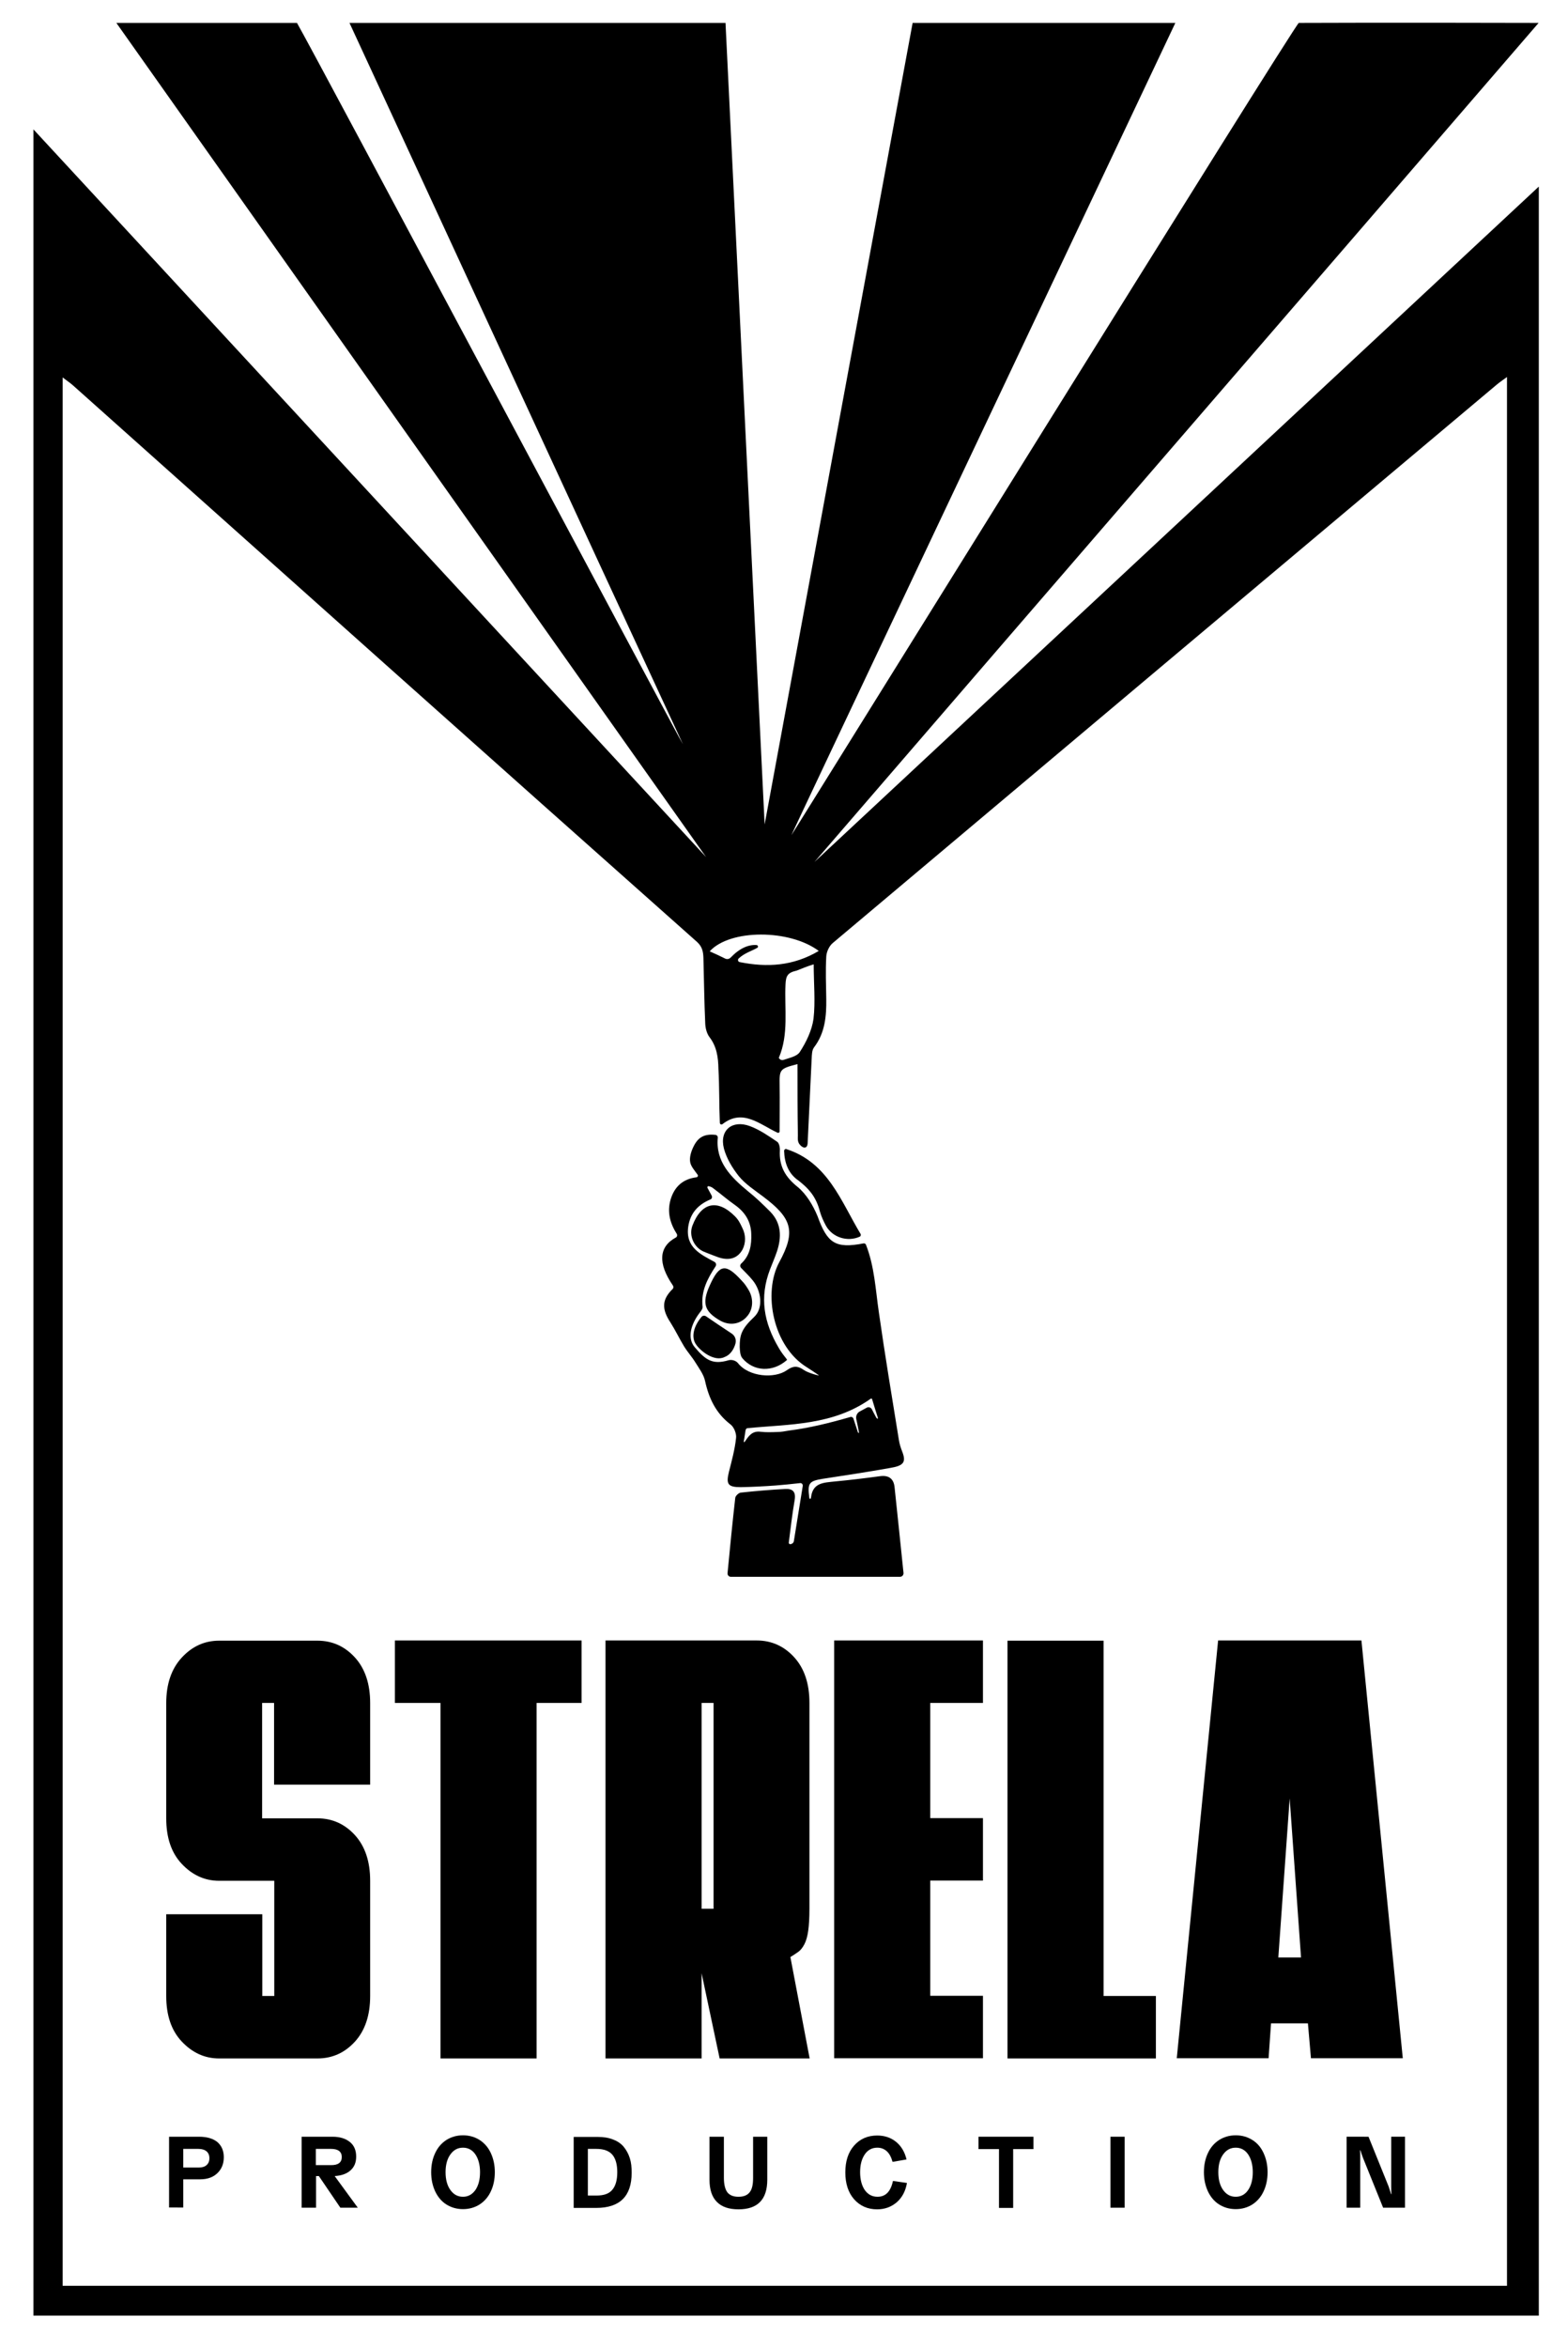 <?xml version="1.0" encoding="UTF-8"?> <!-- Generator: Adobe Illustrator 23.0.6, SVG Export Plug-In . SVG Version: 6.00 Build 0) --> <svg xmlns="http://www.w3.org/2000/svg" xmlns:xlink="http://www.w3.org/1999/xlink" id="FULL" x="0px" y="0px" viewBox="0 0 773.5 1157.7" style="enable-background:new 0 0 773.5 1157.7;" xml:space="preserve"> <g id="MARK"> <path d="M579.8,11.3c-62.4,131.8-189.4,400.2-189.4,400.5c0,0.4,248.7-400.4,250.3-400.5c38.7-0.2,117.4,0,118.3,0 c-119,138-238.4,275.9-357.2,413.7C520.7,314.2,639.6,203.4,759.1,92v1049.8H16.5V63.8C127.1,183.4,237.7,303,348.3,422.6 C251.5,285.8,154.6,148.8,57.4,11.3h89.1c7.9,13.6,189.3,354.4,190.4,355.7C284,253,225.4,125.8,172.4,11.3h185.5 c6.4,131.9,12.9,263.5,19.3,395.2c24.3-131.7,48.6-263.3,73-395.2H579.8z M743.4,1127.1V185.9c-2.3,1.7-3.8,2.7-5.1,3.8 c-109.2,91.7-218.4,183.5-327.5,275.3c-1.8,1.5-3.1,4.4-3.2,6.7c-0.4,7-0.1,14,0,21c0.1,8.4-0.6,16.6-6,23.7 c-1.1,1.4-1.1,3.7-1.2,5.6c-0.7,14.8-1.3,27.1-2,41.9c0,0.1-0.1,1.1-0.6,1.6c-1.3,1.1-2.9-0.6-3.5-1.4c-1-1.4-0.7-3.4-0.7-4.1 c-0.2-11.6-0.2-23.5-0.2-35.3c-9,2.3-8.9,2.7-8.8,10.7c0.1,7.2,0,14.8,0,22.4c0,0.6-0.6,1-1.1,0.7c-8.8-4.1-17.1-12-27.1-4.2 c-0.5,0.4-1.2,0.1-1.3-0.6c-0.4-9.3-0.2-18.1-0.7-26.7c-0.1-5.6-0.8-10.9-4.4-15.6c-1.3-1.7-2-4.3-2.1-6.6 c-0.5-10.8-0.6-21.6-0.9-32.4c-0.1-3-0.5-5.5-3.1-7.9C241.3,373.4,138.8,281.8,36.2,190.2c-1.4-1.3-3-2.3-5.3-4.1v941H743.4z M401.4,475.5c-3.6,1.1-5.8,2.1-8.4,3.1c-4.4,1-5.3,2.5-5.5,6.7c-0.6,12.1,1.7,24.6-3.3,36.3c0,0,0,0.1,0.1,0.2 c0.5,0.8,1.4,1.1,2.3,0.8c2.9-1,6.5-1.7,7.9-3.8c3.2-4.9,6-10.7,6.8-16.4C402.3,494.1,401.4,484.6,401.4,475.5z M403.9,468.9 c-14.4-10.8-43.9-10.8-53.8,0.2c2.7,1.2,5.3,2.4,7.7,3.6c0.9,0.4,1.9,0.2,2.6-0.5c4.4-4.6,8.8-6.5,12.8-6.2c0.8,0.1,1,1.1,0.3,1.4 c-2.8,1.6-6.2,2.5-9.1,5.2c-0.6,0.6-0.4,1.6,0.5,1.8C378.4,477.1,391.2,476.4,403.9,468.9z"></path> <path d="M426,613.1c0.5-0.1,1,0.2,1.2,0.7c4.2,10.8,4.7,22,6.3,33c3,21.1,6.5,42.1,9.9,63.1c0.3,2,0.9,3.9,1.6,5.7 c2.1,5.3,0.9,7.1-5.7,8.2c-11.1,2-22.4,3.7-33.5,5.4c-6.7,1.1-7.5,2.1-6.6,9.1c0.2,1.4,0.9,0.7,0.9-0.1c0.9-7.2,6.4-7.1,11.7-7.7 c7.5-0.7,14.9-1.6,22.3-2.6c4.4-0.6,6.8,1.3,7.2,5.5c1.5,13.9,2.9,27.9,4.4,42.2c0.1,1-0.7,1.9-1.7,1.9h-83.5 c-0.9,0-1.7-0.8-1.6-1.8c1.2-12.5,2.4-24.8,3.8-37.1c0.1-1,1.7-2.5,2.7-2.6c7.3-0.8,14.6-1.4,21.9-1.8c3.7-0.2,5.4,1.3,4.7,5.5 c-1.2,6.9-2,14-2.9,21c0,0.3,0.2,0.6,0.5,0.7l0,0c0.9,0.1,1.8-0.5,2-1.4c1.4-8.9,2.9-17.8,4.4-27.3c0.1-0.8-0.5-1.5-1.3-1.4 c-4.5,0.5-8.4,0.9-12.3,1.2c-5.6,0.4-11.3,0.7-17,0.8c-6.4,0-7.3-1.5-5.8-7.6c1.4-5.5,2.9-11,3.5-16.6c0.3-2.1-1-5.4-2.7-6.7 c-7.2-5.5-10.7-12.8-12.6-21.5c-0.7-3.2-2.9-6.1-4.7-9c-1.7-2.8-4-5.3-5.7-8.1c-2.3-3.8-4.2-7.8-6.6-11.6c-4.5-6.8-4.3-11.4,1-16.6 c0.5-0.5,0.5-1.2,0.1-1.8c-7.4-10.8-7-19,1.5-23.6c0.6-0.3,0.8-1.1,0.5-1.7c-3.3-5.2-4.9-10.7-3.1-17c2-6.7,6.4-10.2,12.8-11 c0.6-0.1,0.9-0.8,0.5-1.3c-1.5-2.1-3.2-4-3.6-6c-0.5-2.4,0.4-5.3,1.5-7.6c2.3-4.9,5.5-6.6,11-6c0.7,0.1,1.1,0.7,1.1,1.3 c-1.2,11.9,6.4,19.5,14.9,26.5c3.9,3.1,7.5,6.6,11,10.1c5.5,5.7,5.6,12.5,3.3,19.5c-1,3-2.3,5.9-3.4,8.8c-5.4,14-3.1,26.4,4.3,38.9 c0.9,1.6,2,3.1,3.2,4.6c0.2,0.3,0.5,0.6,0.7,0.9c0.1,0.1,0.2,0.3,0,0.5c-6.9,6-16.3,5.7-21.9-1c-1.1-1.3-1.2-3.7-1.3-5.5 c0-5.8,0.7-8.8,7.2-14.9c4.6-4.4,3.4-12.9-0.8-18c-1.7-2.1-3.6-3.9-5.7-6.1c-0.6-0.6-0.6-1.6,0.1-2.2c4.2-3.9,5.1-9,4.9-14.6 c-0.2-6.2-3.1-10.7-8-14.2c-3.6-2.5-6.9-5.4-10.4-8c-0.7-0.6-1.5-1.1-2.6-1.3c-0.5-0.1-0.8,0.4-0.6,0.8c0.7,1.3,1.4,2.6,2.1,3.9 c0.3,0.7,0.1,1.5-0.6,1.8c-6.2,2.6-10,6.8-11,13.5c-1.4,10.1,5.9,13.5,12.9,17.3c0.8,0.4,1.1,1.4,0.6,2.2c-4.1,6.2-7.3,12.4-6.4,20 c0.1,1.3-1.5,2.8-2.4,4.2c-3.9,5.8-4.9,11.8-1.4,15.8c5.4,6.4,8.9,8.6,16.7,6.3c1.5-0.4,3.5,0.2,4.5,1.4c5.4,6.9,18.2,7.8,24.2,3.5 c3.1-2.2,5.3-2.2,8.3-0.1c2.1,1.5,8.1,3.1,7.4,2.6c-1.9-1.3-3.8-2.6-5.7-3.8c-17-10.3-21.9-36.9-13.8-51.9 c8.4-15.4,6.2-21.8-8.1-32.5c-4.1-3.1-8.6-6-11.8-9.9c-3.2-4-6.1-8.8-7.4-13.7c-2.3-9,4.1-14.3,12.9-11c4.8,1.8,9.1,4.8,13.4,7.7 c1,0.7,1.4,2.9,1.3,4.3c-0.4,7.7,2.6,13,8.7,17.9c4.4,3.6,7.7,9.2,9.9,14.5C408.1,613,412.1,615.8,426,613.1z M389.2,705.4 c10.2-1.3,19.9-3.7,30.3-6.7c0.6-0.2,1.3,0.2,1.5,0.8c0.7,2.2,1.5,4.5,2.2,6.7c0.3,0.6,0.6,0.5,0.5-0.1c-0.4-2.1-0.8-4.2-1.3-6.4 c-0.3-1.5,0.4-3,1.7-3.7l3.5-1.9c0.9-0.5,2-0.1,2.5,0.8c0.7,1.4,1.4,2.7,2.1,4c0.7,1.1,1.1,0.7,0.7-0.3c-0.9-2.7-1.7-5.5-2.7-8.7 c-0.1-0.3-0.4-0.4-0.7-0.2c-18.6,13.2-39.9,12.5-60.7,14.5c-0.5,0-0.9,0.5-1,1c-0.3,2-0.6,3.8-0.9,5.7c0,0.2,0.2,0.3,0.4,0.1 c2-2.8,3.6-5.6,8-5c2.6,0.3,5.2,0.2,8.3,0.1C385.5,706.1,387.3,705.7,389.2,705.4z"></path> <path d="M424.5,608.4c0.3,0.5,0.1,1.2-0.4,1.4c-6,2.7-13.4,0.4-16.6-5.3c-1.2-2.2-2.3-4.6-3-7c-0.9-3.5-2.3-6.7-4.5-9.5 c-1.7-2.2-3.5-3.8-6-5.8c-5.3-3.6-7-9-7.2-14.7c0-0.6,0.6-1.1,1.1-0.9C408.5,573.3,414.8,592.3,424.5,608.4z"></path> <path d="M366.2,605.5c1.7,3.3,1.8,7.3,0.1,10.6c-2.4,4.4-6.7,5.8-12.4,3.7c-2.3-0.9-4.6-1.7-6.9-2.7c-4.7-2.1-7.3-7.9-5.4-12.8 c4.4-11.5,12.4-13.2,21-4.5C364.3,601.5,365.2,603.3,366.2,605.5z"></path> <path d="M369.3,636.1c2.4,4,2.4,9.3-0.7,12.9c-3.2,3.9-8.5,4.9-13.3,2.2c-7.7-4.4-9.2-8.5-5.2-17.3c4.8-10.7,7.9-11.1,15.9-2.3 C367.4,633,368.4,634.6,369.3,636.1z"></path> <path d="M361,657.6c1.6,1.1,2.3,3,1.8,4.9c-0.6,2.2-2.1,5.4-5.3,6.6c-5,2.6-12.1-2.9-14.3-6.4c-2.3-3.5-1-8.8,2.9-13.4 c0.5-0.6,1.4-0.7,2.1-0.3C352.3,651.8,356.4,654.6,361,657.6z"></path> </g> <g id="STRELA"> <path d="M129.4,896.6h27.2c7.3,0,13.5,2.8,18.5,8.3s7.5,13,7.5,22.5v56.8c0,9.5-2.5,17-7.5,22.5s-11.2,8.3-18.5,8.3h-48.5 c-7.1,0-13.2-2.8-18.4-8.3s-7.7-13-7.7-22.5v-40.3h47.4v40.3h5.9v-56.8h-27.2c-7.1,0-13.2-2.8-18.4-8.3s-7.7-13-7.7-22.5v-56.8 c0-9.5,2.6-17,7.7-22.5s11.2-8.3,18.4-8.3h48.5c7.3,0,13.5,2.8,18.5,8.3s7.5,13,7.5,22.5V880h-47.4v-40.3h-5.9V896.6z"></path> <path d="M217.3,1015V839.7h-22.5v-30.8h92.1v30.8h-22.2V1015H217.3z"></path> <path d="M298.7,808.9h74.6c7.3,0,13.5,2.8,18.5,8.3s7.5,13,7.5,22.5V941c0,4.5-0.2,8.2-0.6,11s-1,5-1.9,6.7c-0.9,1.7-1.9,3-3.1,3.8 c-1.2,0.9-2.5,1.7-3.8,2.5l9.5,50H355l-8.9-42v42h-47.4V808.9z M346.1,839.7v101.5h5.9V839.7H346.1z"></path> <path d="M484.9,808.9v30.8h-26v56.8h26v30.8h-26v56.8h26v30.8h-73.4v-206H484.9z"></path> <path d="M497,1015v-206h47.4v175.2h25.8v30.8H497z"></path> <path d="M600.9,808.9h70.7l20.4,206h-45.3l-1.5-17.2H627l-1.2,17.2h-45.3L600.9,808.9z M641.8,965.2l-5.6-78.4l-5.6,78.4H641.8z"></path> </g> <g id="PRODUCTION"> <path d="M83.4,1088.6v-35h14.8c3.9,0,6.9,0.9,9,2.6c2.1,1.8,3.2,4.3,3.2,7.5c0,3.3-1.1,5.9-3.2,7.9c-2.1,2-4.9,3-8.5,3h-8.3v13.9 H83.4z M90.4,1059.6v9.2H98c1.7,0,3-0.4,3.9-1.2c0.9-0.8,1.4-1.9,1.4-3.4c0-1.5-0.5-2.6-1.4-3.4c-1-0.8-2.3-1.2-4-1.2H90.4z"></path> <path d="M148.8,1088.6v-35H164c3.7,0,6.5,0.9,8.6,2.6c2.1,1.7,3.1,4.1,3.1,7.2c0,2.9-0.9,5.1-2.8,6.8c-1.9,1.7-4.5,2.6-7.8,2.8 l11.4,15.6h-8.6l-10.6-15.6h-1.4v15.6H148.8z M155.8,1059.6v8h7.6c1.7,0,3-0.3,3.9-1c0.9-0.7,1.3-1.7,1.3-3c0-2.6-1.8-4-5.2-4 H155.8z"></path> <path d="M242.1,1061.6c1.3,2.8,2,5.9,2,9.5c0,3.6-0.7,6.8-2,9.5c-1.3,2.8-3.2,4.9-5.5,6.4c-2.4,1.5-5.1,2.3-8.2,2.3 s-5.8-0.8-8.2-2.3c-2.4-1.5-4.2-3.7-5.5-6.4c-1.3-2.8-2-5.9-2-9.5c0-3.6,0.7-6.8,2-9.5c1.3-2.8,3.2-4.9,5.5-6.4 c2.4-1.5,5.1-2.3,8.2-2.3s5.8,0.8,8.2,2.3C238.9,1056.7,240.8,1058.8,242.1,1061.6z M234.5,1079.9c1.5-2.2,2.3-5.1,2.3-8.8 c0-3.6-0.8-6.6-2.3-8.8c-1.5-2.2-3.6-3.3-6.1-3.3c-2.6,0-4.6,1.1-6.2,3.3c-1.6,2.2-2.4,5.1-2.4,8.8c0,3.6,0.8,6.6,2.4,8.8 c1.6,2.2,3.6,3.3,6.2,3.3C230.9,1083.2,232.9,1082.1,234.5,1079.9z"></path> <path d="M311.6,1071.4c0,11.5-5.8,17.3-17.5,17.3h-11.1v-35H295c2.8,0,5.3,0.4,7.5,1.3c2.1,0.8,3.9,2,5.2,3.6 c1.3,1.6,2.3,3.4,3,5.6S311.6,1068.6,311.6,1071.4z M302.1,1079.7c1.6-1.9,2.4-4.8,2.4-8.6c0-3.8-0.8-6.7-2.4-8.6 c-1.6-1.9-4.2-2.9-7.9-2.9h-4.2v23h4.2C297.9,1082.6,300.5,1081.7,302.1,1079.7z"></path> <path d="M364.3,1089.4c-4.7,0-8.3-1.2-10.7-3.7c-2.4-2.4-3.6-6.1-3.6-10.8v-21.3h7.1v20.3c0,3.2,0.6,5.6,1.7,7.1 c1.2,1.5,3,2.2,5.5,2.2c2.5,0,4.3-0.7,5.5-2.2c1.2-1.5,1.7-3.8,1.7-7.1v-20.3h7v21.2C378.5,1084.5,373.8,1089.4,364.3,1089.4z"></path> <path d="M432.7,1089.4c-4.7,0-8.5-1.7-11.4-5c-2.9-3.3-4.3-7.8-4.3-13.2c0-5.5,1.4-9.9,4.3-13.2c2.9-3.3,6.7-5,11.4-5 c3.6,0,6.7,1,9.3,3.1c2.6,2.1,4.3,5,5.2,8.7l-6.9,1.2c-0.6-2.2-1.5-4-2.8-5.2c-1.3-1.2-2.9-1.8-4.7-1.8c-2.6,0-4.7,1.1-6.2,3.3 c-1.5,2.2-2.3,5.1-2.3,8.8c0,3.6,0.8,6.6,2.3,8.8c1.6,2.2,3.6,3.3,6.3,3.3c4,0,6.5-2.6,7.6-7.8l6.9,1c-0.7,4.1-2.4,7.2-5,9.5 C439.7,1088.2,436.5,1089.4,432.7,1089.4z"></path> <path d="M509.8,1053.6v6.1h-10v29h-7v-29h-10.1v-6.1H509.8z"></path> <path d="M554.8,1053.6v35h-7v-35H554.8z"></path> <path d="M623.3,1061.6c1.3,2.8,2,5.9,2,9.5c0,3.6-0.7,6.8-2,9.5c-1.3,2.8-3.2,4.9-5.5,6.4c-2.4,1.5-5.1,2.3-8.2,2.3 s-5.8-0.8-8.2-2.3c-2.4-1.5-4.2-3.7-5.5-6.4c-1.3-2.8-2-5.9-2-9.5c0-3.6,0.7-6.8,2-9.5c1.3-2.8,3.2-4.9,5.5-6.4 c2.4-1.5,5.1-2.3,8.2-2.3s5.8,0.8,8.2,2.3C620.2,1056.7,622,1058.8,623.3,1061.6z M615.7,1079.9c1.5-2.2,2.3-5.1,2.3-8.8 c0-3.6-0.8-6.6-2.3-8.8c-1.5-2.2-3.6-3.3-6.1-3.3c-2.6,0-4.6,1.1-6.2,3.3c-1.6,2.2-2.4,5.1-2.4,8.8c0,3.6,0.8,6.6,2.4,8.8 c1.6,2.2,3.6,3.3,6.2,3.3C612.1,1083.2,614.2,1082.1,615.7,1079.9z"></path> <path d="M675.1,1053.6l9.9,24.5c0.5,1.4,0.9,2.7,1.2,3.8l0.2,0c-0.1-1.4-0.1-2.7-0.1-4v-24.3h6.8v35h-10.8l-9.9-24.5 c-0.5-1.5-1-2.7-1.3-3.8h-0.2c0.1,0.6,0.1,2,0.1,4.1v24.2h-6.7v-35H675.1z"></path> </g> </svg> 